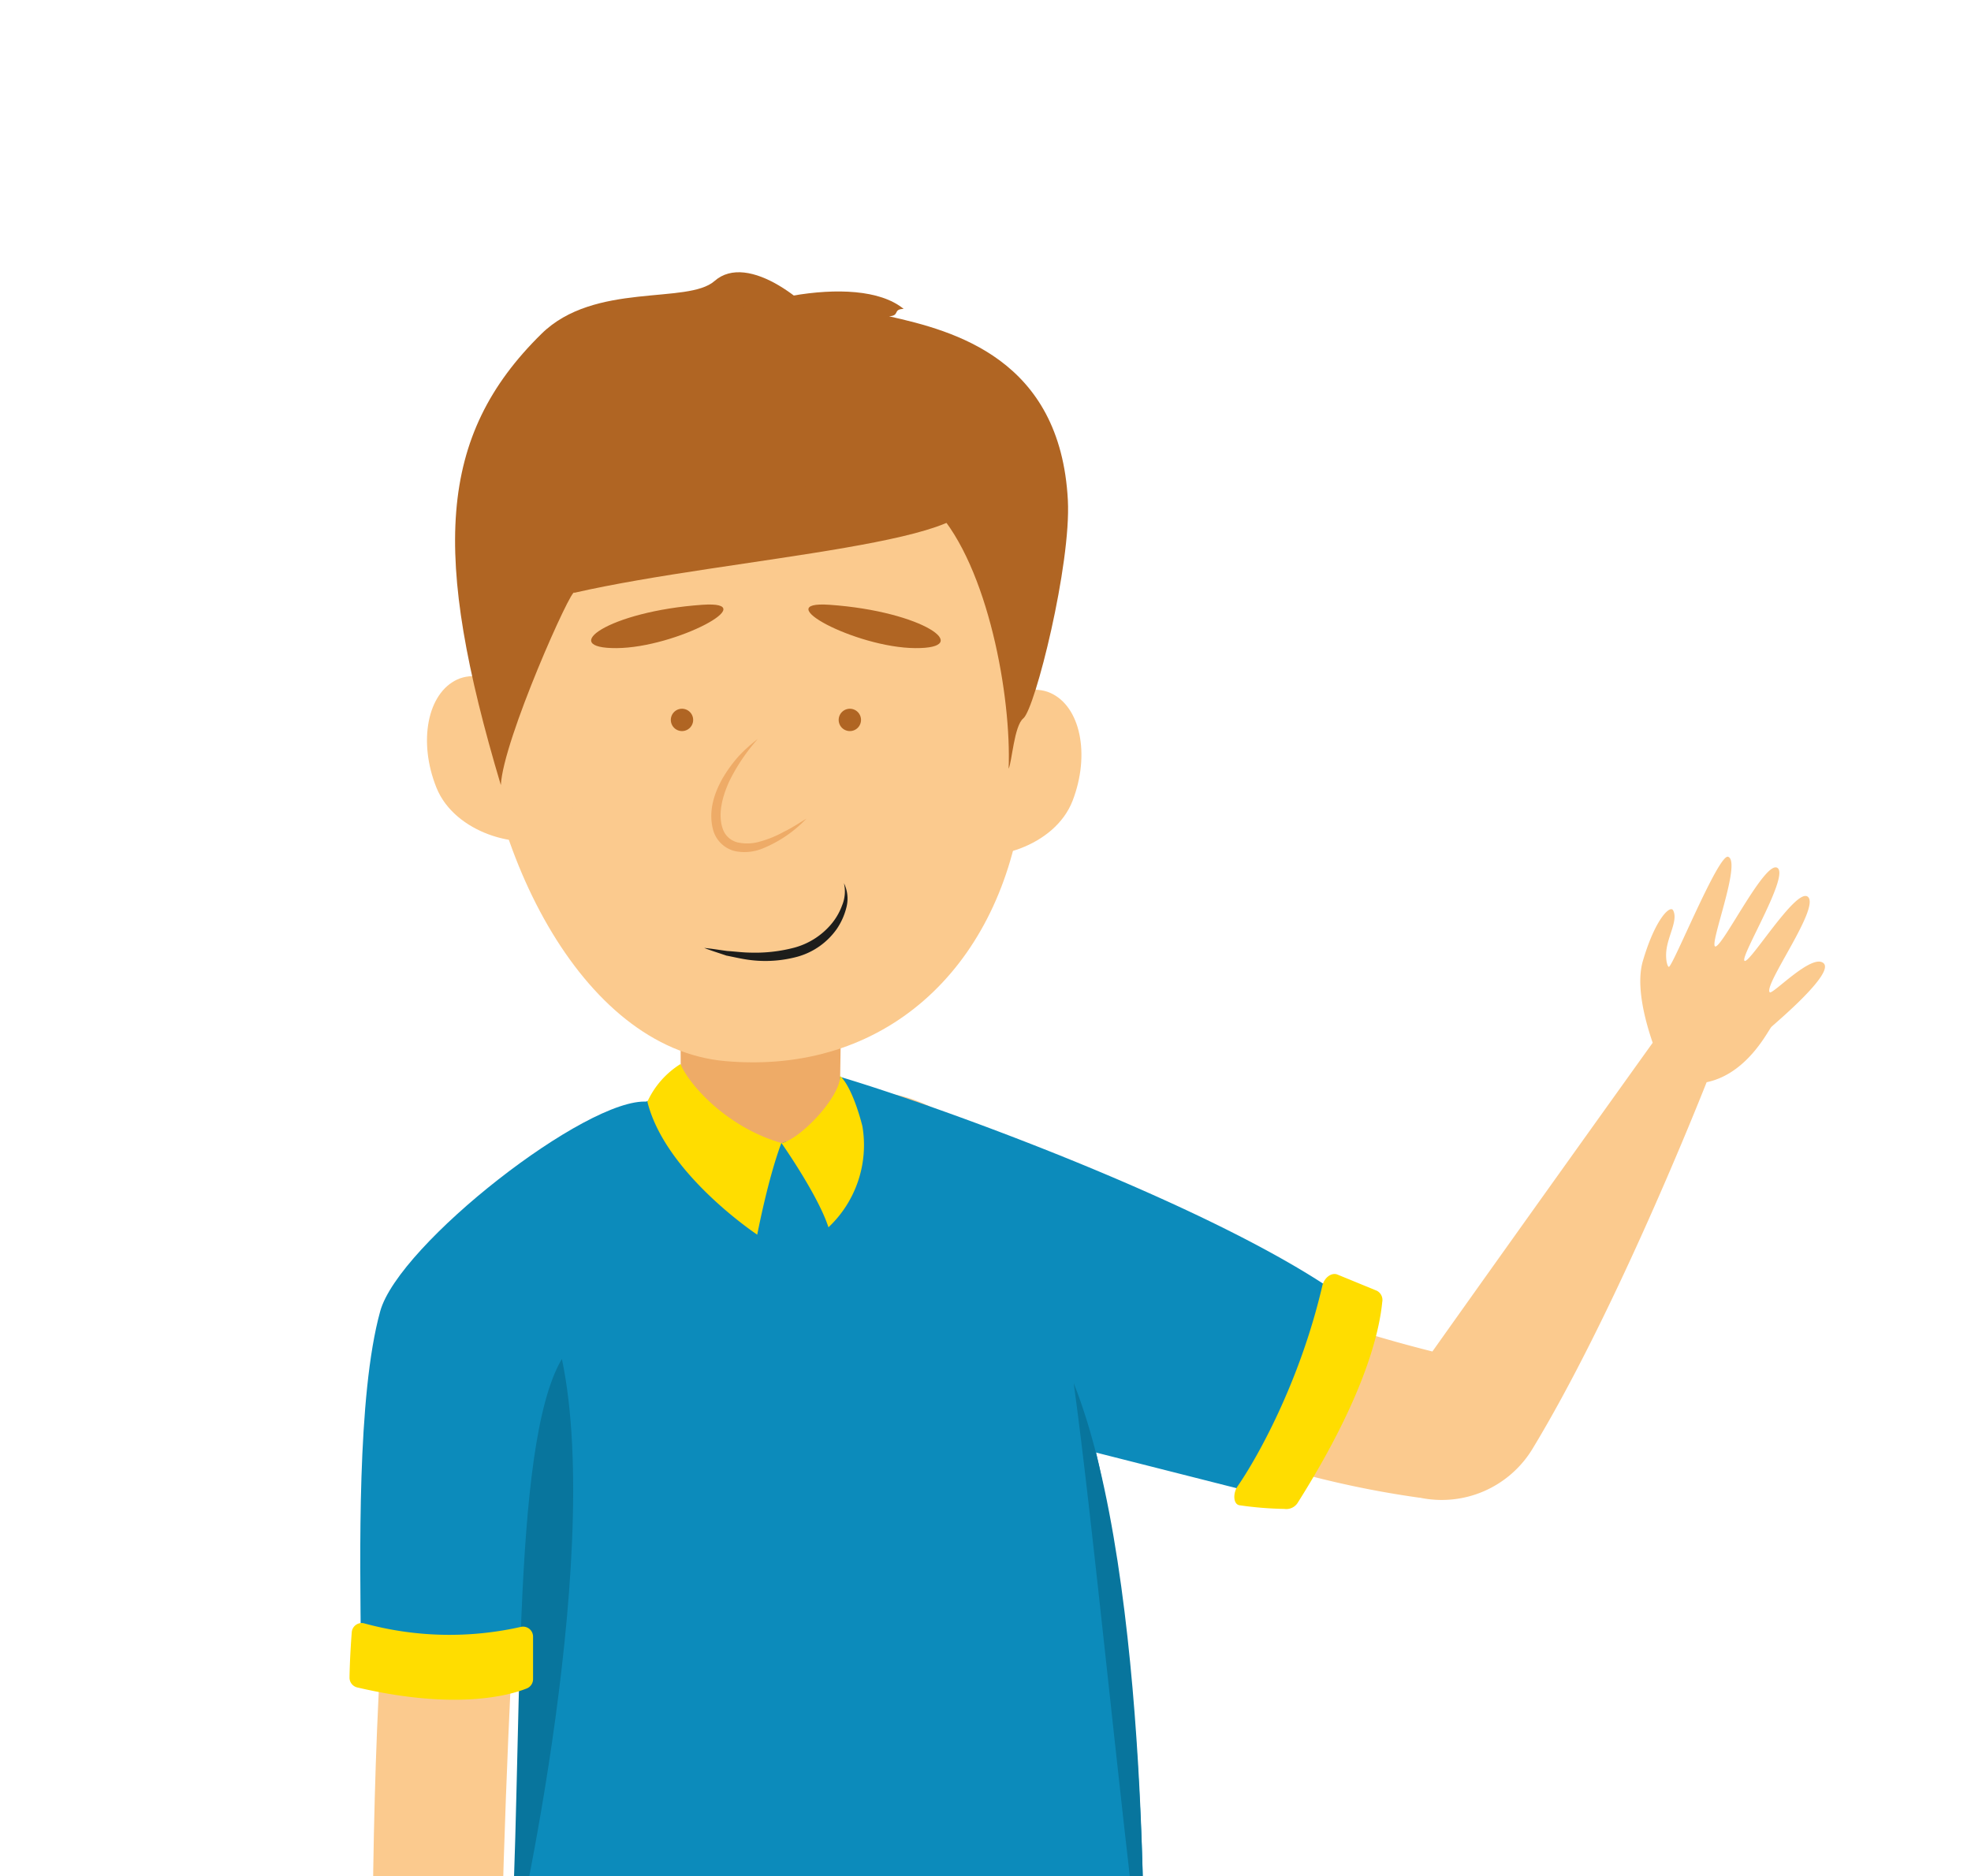 <svg xmlns="http://www.w3.org/2000/svg" xmlns:xlink="http://www.w3.org/1999/xlink" width="355" height="338" viewBox="0 0 355 338"><defs><style>.a{fill:#e4e4e4;}.b{clip-path:url(#a);}.c{fill:#91999d;}.d{fill:#120d0c;}.e{fill:#231e1f;}.f{fill:#fbca8e;}.g{fill:#0c8bbb;}.h{fill:#fd0;}.i{fill:#eeab67;}.j{fill:#1d1d1b;}.k{fill:#b06523;}.l{fill:#08759d;mix-blend-mode:darken;isolation:isolate;}</style><clipPath id="a"><rect class="a" width="355" height="338" transform="translate(113 9508)"/></clipPath></defs><g class="b" transform="translate(-113 -9508)"><g transform="translate(141.75 9557.045)"><ellipse class="c" cx="132.235" cy="13.919" rx="132.235" ry="13.919" transform="translate(0 669.566)"/><path class="d" d="M476.719,355.844c-1.737,2.938-20.174,18.835-44.354,22.31-6.813.266-3.207,6.145,6.145,8.014s39.944-1.869,51.836-4.141,13.493-3.741,13.225-7.08-.534-14.3-.534-14.3Z" transform="translate(-403.916 295.345)"/><path class="d" d="M498.177,357.982s-.134,17.5-.134,20.306,1.6,3.873,4.676,5.21,34.6,8.014,63.191,6.945c4.542-.4,5.476-4.141,1.2-5.745s-33.265-17.5-38.207-20.573-7.748-10.42-7.748-10.42Z" transform="translate(-330.322 293.072)"/><path class="e" d="M450.268,206.881s.505,282.609,0,308.9c19.427,9.566,32.355,4.044,32.355,4.044l21.534-303.335Z" transform="translate(-381.128 136.931)"/><path class="e" d="M528.218,205.656s0,202.224,23.761,305.864c-6.572,7.583-28.31,5.561-28.31,5.561l-51.1-299.8Z" transform="translate(-357.408 135.628)"/><path class="e" d="M452.806,244.706c17.368,12.826,72.142,7.75,94.588-5.877-.8-12.558,0-34.736,0-34.736l-93.786,1.6Z" transform="translate(-378.429 133.966)"/><path class="f" d="M652.6,110.458c-2.117-1.793-9.224,5.788-9.684,5.245-1.137-1.341,9.149-15.263,6.875-17.193-2.09-1.77-10.579,12.275-11.417,11.526s8.305-15.579,5.864-16.774c-2.253-1.1-9.527,13.732-11.041,14.188s4.76-15.241,2.231-16.151c-1.735-.623-10.043,20.005-10.689,19.83-.24-.066-.6-1.213-.446-2.841.266-2.767,2.179-5.6,1.217-7.356-.51-.929-3.159,1.4-5.433,9.116-1.244,4.218.2,10.2,1.762,14.758-2.608,3.64-23.73,33.137-39.674,55.614-47.88-11.987-79.808-35.353-79.808-35.353-6.768-11.07-36.822-21.272-21.037,7.8,13.557,24.966,55.61,47.938,98.546,53.9l.019-.014a19.117,19.117,0,0,0,20.308-8.8c14.174-23.371,28.624-59.144,31.362-66.04,7.424-1.548,11.1-9.428,11.691-9.989C643.947,121.238,654.712,112.249,652.6,110.458Z" transform="translate(-352.921 14.004)"/><path class="g" d="M472.173,109.516c7.014.421,80.594,25.51,103.385,45.317A60.377,60.377,0,0,1,553.4,186.066L507.32,174.38s-7.546-3.355-14.046-22.463C486.3,131.413,472.173,109.516,472.173,109.516Z" transform="translate(-357.833 33.389)"/><path class="h" d="M511.163,165.949c3.328-4.793,11.151-18.5,15.255-36.119.343-1.467,1.667-2.441,2.726-2.008l7.09,2.914a1.874,1.874,0,0,1,.976,2.026c-.423,4.29-2.431,15.907-15.276,36.246a2.442,2.442,0,0,1-2.365,1.03,63.172,63.172,0,0,1-8.1-.664C510.342,169.161,510.311,167.176,511.163,165.949Z" transform="translate(-317.001 52.746)"/><path class="g" d="M499.061,110.254c-37.99,1.05-57.356,24.264-49.634,77.575,7.036,48.58-3.3,111.44-4.393,134.91,93.6,18.557,117.618-9,117.618-9S578.844,108.048,499.061,110.254Z" transform="translate(-386.694 34.155)"/><path class="i" d="M471.312,137.54A27.2,27.2,0,0,1,462.4,132.6l-.243-36.626,29.348.656-.553,36.649C486.261,138.415,475.488,138.873,471.312,137.54Z" transform="translate(-368.488 18.99)"/><path class="f" d="M542.569,131.581c-4.364,28.486-24.673,47.61-53.328,45.08-26.07-2.3-44.1-38.739-44.828-71.977s17.079-59.532,48.555-59.045C541.174,46.385,551.762,71.547,542.569,131.581Z" transform="translate(-387.377 -34.549)"/><path class="f" d="M464.35,87.272c3.314,8.283,3.33,14.683-2.074,17.162s-17.168-.549-20.482-8.832-1.622-17,3.778-19.477S461.039,78.991,464.35,87.272Z" transform="translate(-391.944 -2.769)"/><path class="i" d="M473.288,81.01a34.181,34.181,0,0,0-5.144,7.647c-1.224,2.7-2.059,5.821-1.2,8.419a3.762,3.762,0,0,0,2.662,2.552,8.016,8.016,0,0,0,4.2-.177,19.235,19.235,0,0,0,4.2-1.737c1.4-.662,2.684-1.541,4.036-2.346a22.664,22.664,0,0,1-7.829,5.346,8.606,8.606,0,0,1-5.012.5,5.413,5.413,0,0,1-3.877-3.559c-1.05-3.458.087-6.84,1.651-9.6a25.226,25.226,0,0,1,2.808-3.875A27.07,27.07,0,0,1,473.288,81.01Z" transform="translate(-365.555 3.074)"/><path class="j" d="M489.467,93.6a6.3,6.3,0,0,1,.479,4.22,12.022,12.022,0,0,1-1.754,4.007,12.872,12.872,0,0,1-7.115,5.024,22.118,22.118,0,0,1-8.6.58c-1.415-.177-2.8-.52-4.185-.784-1.343-.464-2.693-.871-4-1.38,1.411.132,2.781.371,4.156.551,1.385.087,2.755.277,4.125.291a27.748,27.748,0,0,0,8-.906,13.234,13.234,0,0,0,6.562-4.17,11.2,11.2,0,0,0,2-3.434A6.587,6.587,0,0,0,489.467,93.6Z" transform="translate(-366.213 16.458)"/><g transform="translate(116.856 59.857)"><path class="k" d="M476.1,80.888a2.011,2.011,0,1,0,1.442-2.453A2.013,2.013,0,0,0,476.1,80.888Z" transform="translate(-470.584 -59.591)"/><path class="k" d="M477.2,69.319c16.893,1.176,26.16,7.891,15.424,7.806S466.056,68.545,477.2,69.319Z" transform="translate(-473.392 -69.269)"/></g><g transform="translate(77.719 59.857)"><path class="k" d="M465.339,80.888a2.01,2.01,0,1,1-1.44-2.453A2.01,2.01,0,0,1,465.339,80.888Z" transform="translate(-447.028 -59.591)"/><path class="k" d="M474.448,69.319c-16.893,1.176-26.162,7.891-15.426,7.806S485.587,68.545,474.448,69.319Z" transform="translate(-454.425 -69.269)"/></g><path class="f" d="M462.671,149.671c-2.348,16.047-6.227,112.09-3.879,148.884-10.177,6.263-16.44,4.3-20.354-1.958s-5.088-119.771,2.348-152.649C451.635,144.261,462.671,149.671,462.671,149.671Z" transform="translate(-396.999 70.004)"/><path class="g" d="M485.99,112.687c-10.767-.891-44.766,25.649-48.12,37.736-4.238,15.284-3.617,44.5-3.491,60.092,13.565,3.929,29.2.116,29.2.116S491.615,119.732,485.99,112.687Z" transform="translate(-398.136 36.738)"/><path class="f" d="M456.059,216.692l7.983,1.56s1.345,8.144-14.743,7.61c-12.026-.4-12.026-8.093-12.026-8.093Z" transform="translate(-394.947 147.365)"/><path class="f" d="M447.094,210.135c.582,2.068,4.779,6.459,8.524,7.878,3.421.9,2.129,4.067-2.259,2.905s-5.813-1.614-7.684-3.035C444.965,215.948,447.094,210.135,447.094,210.135Z" transform="translate(-386.166 140.392)"/><path class="f" d="M446.622,209.353c.516,1.1,2.969,2.841,3.551,6.456C447.01,217.489,444.684,213.1,446.622,209.353Z" transform="translate(-385.758 139.56)"/><path class="g" d="M476.956,142.612s2.513-15.028,1.938-22.06c-1.57-3.169-3.172-4.661-4.857-4.426-2.055.287-3.654,2.024-4.606,6.106C470.84,131.164,476.956,142.612,476.956,142.612Z" transform="translate(-360.749 40.392)"/><path class="h" d="M465.3,109.388c1.56,3.774,8.4,11.421,18.173,14.223-2.41,6.335-4.354,16.516-4.354,16.516s-16.586-10.982-19.784-23.955A15.686,15.686,0,0,1,465.3,109.388Z" transform="translate(-371.483 33.253)"/><path class="h" d="M471.035,122.5c3.186-.528,10.542-8.113,10.587-12.067,2.392,2.3,4,9.056,4,9.056a20.343,20.343,0,0,1-6.114,18.2C477.623,131.856,471.035,122.5,471.035,122.5Z" transform="translate(-359.043 34.364)"/><path class="l" d="M456.706,135.133c-9.376,15.822-6.9,70.17-9.376,109.524C447.272,245.6,464.523,172.335,456.706,135.133Z" transform="translate(-384.252 60.631)"/><path class="l" d="M496.548,137.244c3.485,25.45,7.717,70.25,12.521,109.389C509.182,247.568,510.606,172.531,496.548,137.244Z" transform="translate(-331.911 62.876)"/><path class="h" d="M436.033,158.266a58.275,58.275,0,0,0,28.187.615,1.8,1.8,0,0,1,2.173,1.758V168.3a1.8,1.8,0,0,1-1.129,1.673c-3.1,1.238-12.736,3.974-30.537-.18a1.814,1.814,0,0,1-1.391-1.8c.052-3.1.25-6.159.406-8.155A1.789,1.789,0,0,1,436.033,158.266Z" transform="translate(-399.134 85.153)"/><path class="k" d="M489.283,41.838c5.992-5.287,17.572,3.828,22.18,10.926L534.21,79.756c8.343,9.141-42.135,11.83-70.19,18.253-.272-1.515-12.851,26.54-13.225,34.643-12.391-41.5-11.491-62.817,7.323-81.308C467.66,41.962,484.44,46.111,489.283,41.838Z" transform="translate(-389.335 -40.261)"/><path class="f" d="M486.585,88.66c-3.211,8.318-3.147,14.723,2.286,17.131s17.162-.763,20.37-9.083,1.414-17.019-4.02-19.429S489.793,80.338,486.585,88.66Z" transform="translate(-344.803 -1.503)"/><path class="k" d="M461.431,53.66l5.243-3.77c6.974-5.79,30.4-11.782,38.875-4.808-2.006.037-.615,1.224-2.631,1.329,11.685,2.627,30.861,7.637,32.206,33.114.611,11.559-5.9,37.61-8.023,39.321-1.655,1.331-2.039,7.841-2.645,9.061.516-12.927-3.673-36.319-13.027-46.545-4.366-4.773-16.018-2.637-22.343-3.989-7.922-1.692-15.335-4.5-21.41-9.665C460.633,61.722,456.52,58.556,461.431,53.66Z" transform="translate(-371.541 -38.476)"/></g></g></svg>